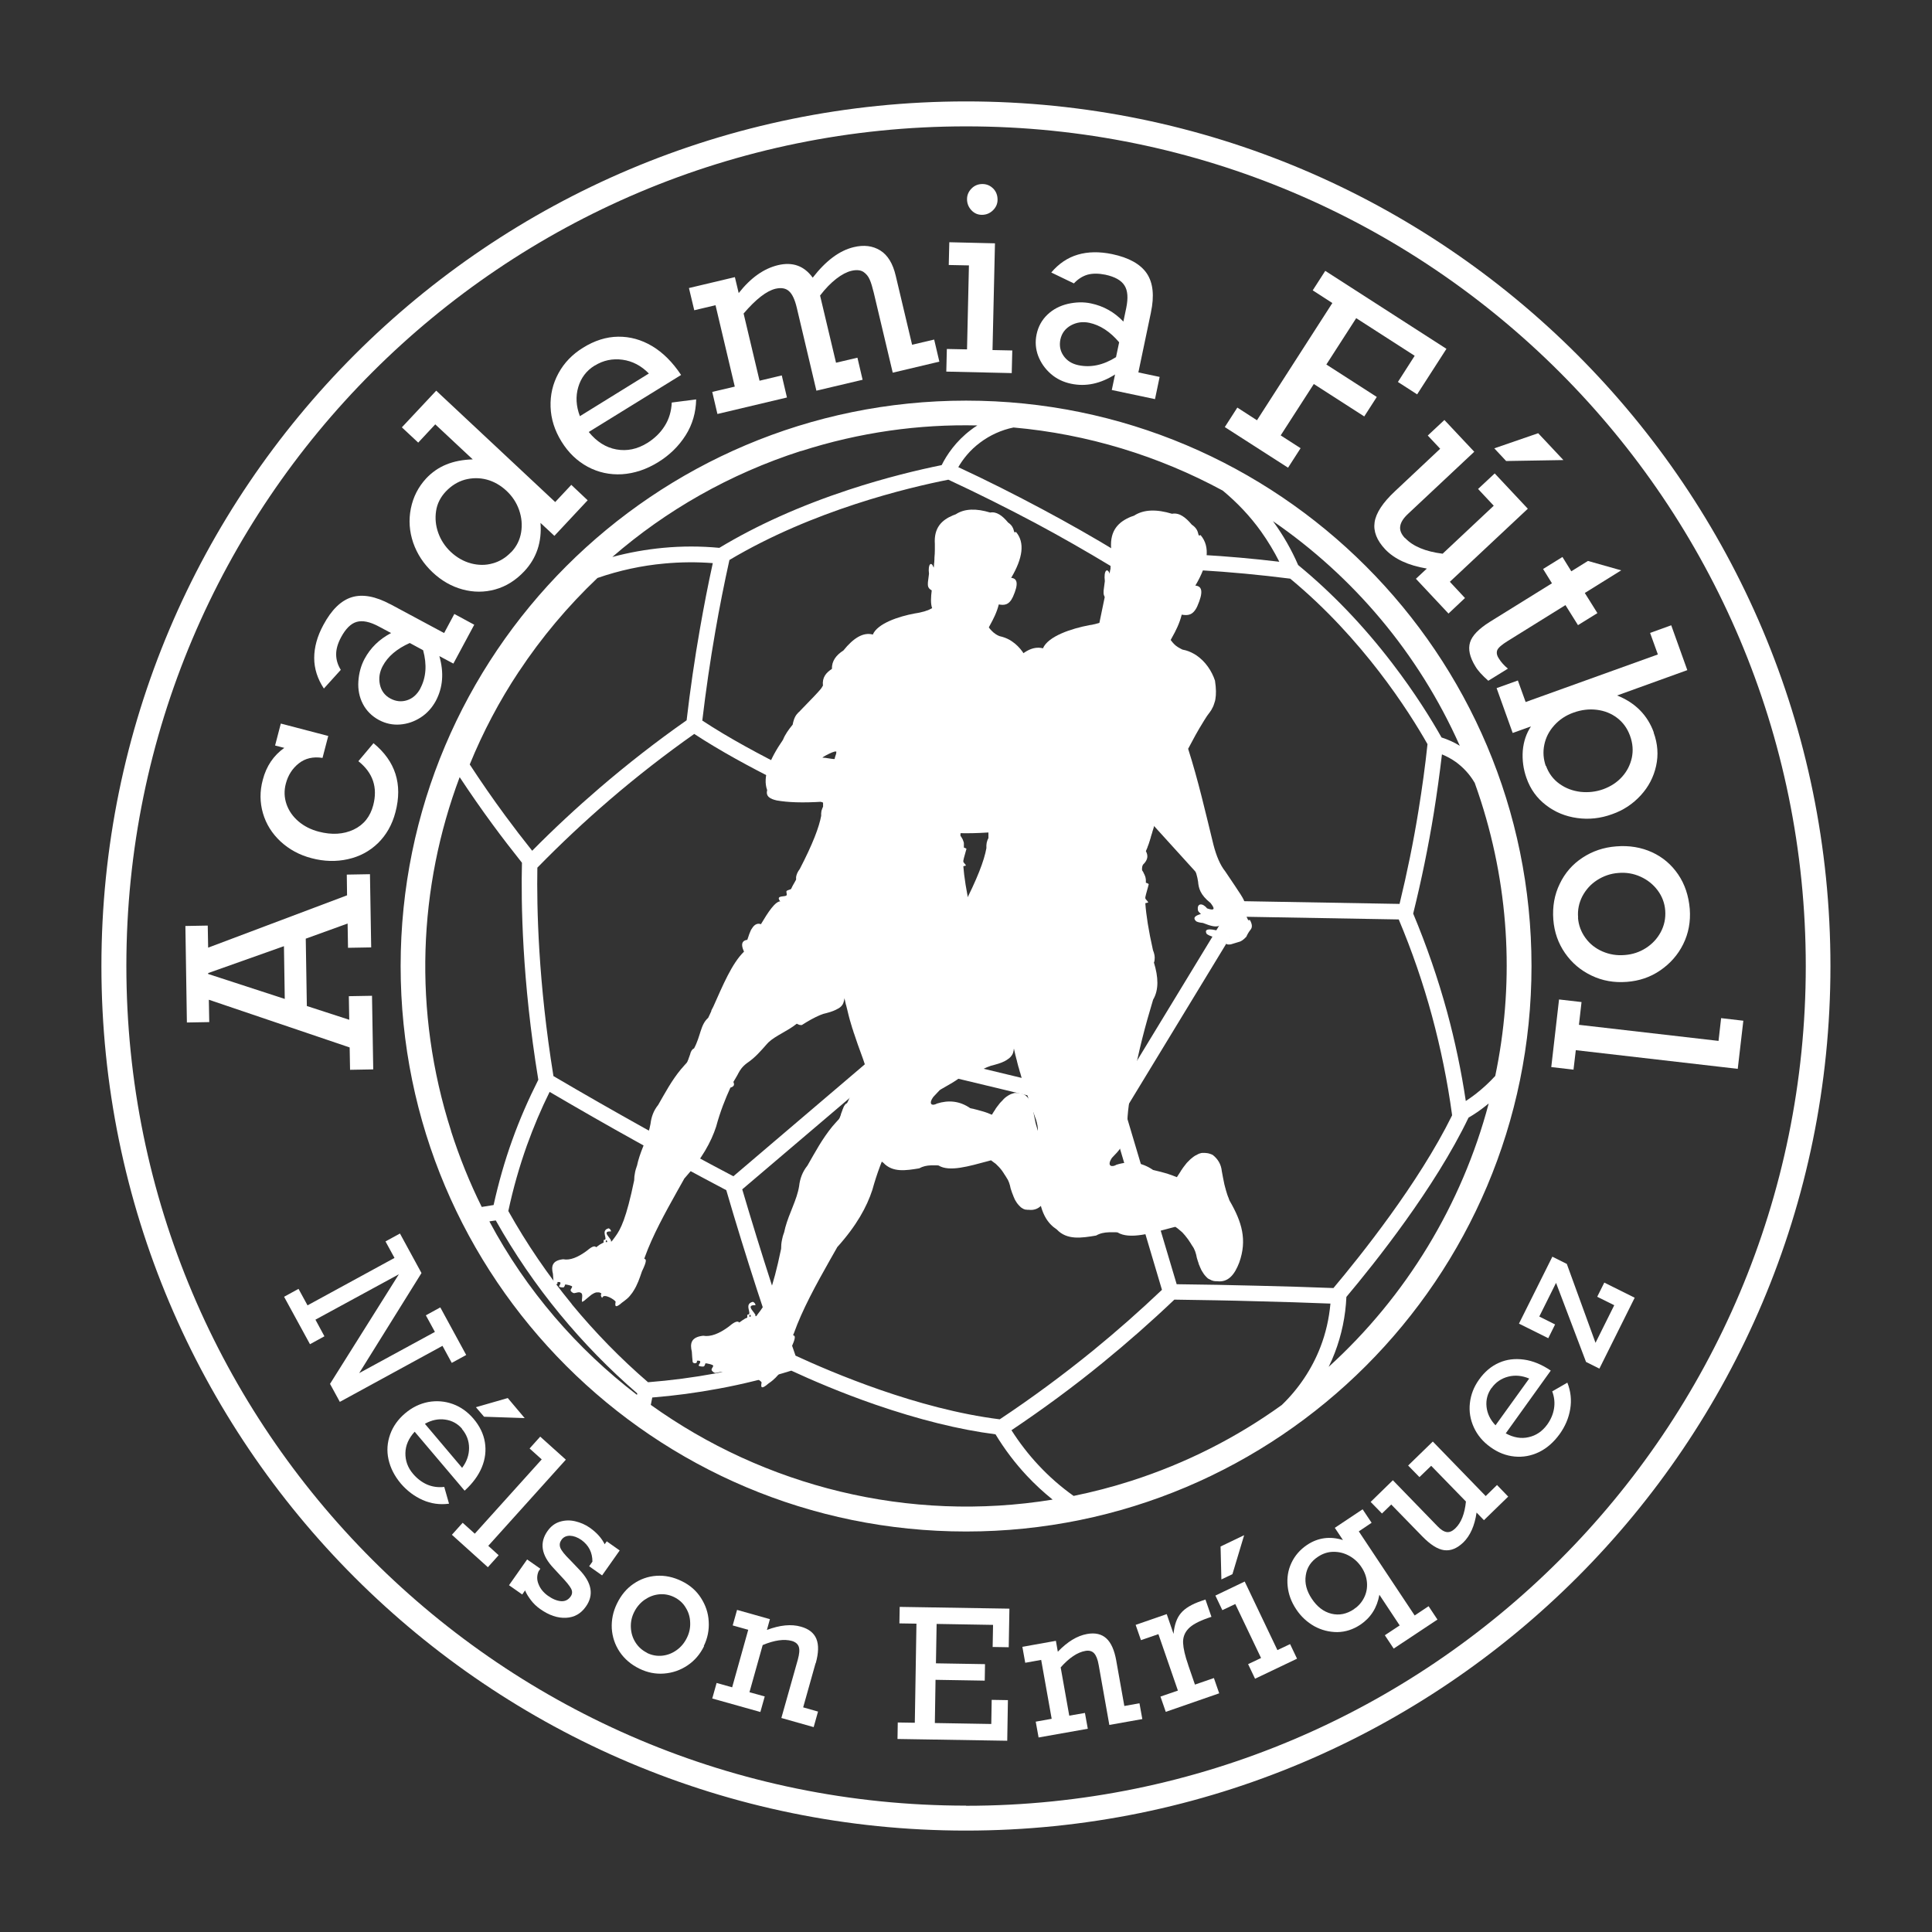 <?xml version="1.0" encoding="UTF-8"?><svg id="Capa_1" xmlns="http://www.w3.org/2000/svg" viewBox="0 0 141.73 141.73"><rect x="0" y="0" width="141.73" height="141.73" fill="#333333" stroke="none"/><defs><style>.cls-1{fill:#fff;}</style></defs><path class="cls-1" d="M15.24,69.53l10.22-3.85-.02-1.52,1.7-.03.09,5.37-1.7.03-.03-1.78-3.07,1.11.08,4.94,3.11,1.01-.03-1.73,1.7-.03.09,5.4-1.7.03-.03-1.64-10.33-3.5.03,1.64-1.64.03-.11-7.08,1.64-.03.03,1.64ZM15.27,71.39v.06s5.62,1.83,5.62,1.83l-.06-3.87-5.55,1.97Z"/><path class="cls-1" d="M20.84,54.86l-.66-.17.42-1.61,3.48.91-.42,1.61c-.69-.11-1.27.03-1.74.4s-.79.87-.95,1.48c-.14.52-.12,1.03.05,1.52.17.49.47.91.88,1.26s.91.6,1.48.75c.96.25,1.81.2,2.56-.15.74-.35,1.22-.95,1.44-1.79.34-1.3-.02-2.38-1.09-3.23l1.11-1.32c1.61,1.32,2.15,3.01,1.61,5.06-.24.92-.67,1.67-1.28,2.27-.62.6-1.35.99-2.21,1.18-.85.19-1.74.17-2.65-.07-.9-.23-1.66-.65-2.29-1.23-.63-.59-1.06-1.28-1.29-2.07-.23-.79-.24-1.62-.01-2.46.26-1,.79-1.78,1.58-2.34Z"/><path class="cls-1" d="M28.63,44.32l3.95,2.12.75-1.4,1.46.79-1.53,2.85-1.03-.55c.35,1.22.26,2.31-.26,3.29-.28.51-.65.92-1.12,1.22s-.97.47-1.51.51c-.54.04-1.05-.07-1.54-.33-.52-.28-.92-.68-1.18-1.18-.26-.5-.37-1.06-.33-1.66.04-.6.19-1.15.45-1.64.44-.82,1.09-1.45,1.95-1.9l-.9-.48c-.65-.35-1.19-.46-1.62-.34-.43.12-.81.5-1.15,1.13-.24.45-.36.86-.36,1.25,0,.39.11.77.34,1.14l-1.24,1.37c-.47-.71-.71-1.46-.71-2.24,0-.78.22-1.59.67-2.42.6-1.12,1.3-1.8,2.09-2.04s1.73-.07,2.83.52ZM30.83,50.51c.43-.81.5-1.74.21-2.81l-.98-.53c-.94.42-1.61.98-1.99,1.7-.23.44-.3.88-.2,1.35.1.46.36.81.78,1.03.4.21.8.25,1.21.12.41-.13.73-.42.97-.85Z"/><path class="cls-1" d="M41.9,35.56l1.21,1.14-2.44,2.61-1.02-.95c.11,1.4-.29,2.59-1.19,3.55-.63.67-1.34,1.11-2.13,1.33-.79.22-1.59.22-2.4,0-.81-.22-1.54-.64-2.19-1.25-.67-.63-1.14-1.35-1.43-2.18-.28-.83-.34-1.66-.17-2.51.17-.84.54-1.57,1.12-2.2.42-.45.91-.79,1.47-1.02s1.21-.36,1.95-.38l-2.75-2.57-1.25,1.34-1.2-1.12,2.52-2.69,8.73,8.17,1.17-1.25ZM37.5,40.51c.4-.42.64-.91.73-1.46.09-.55.04-1.09-.15-1.64-.19-.54-.5-1.01-.93-1.41-.43-.4-.92-.68-1.45-.82-.54-.14-1.07-.13-1.6.01-.53.15-.99.44-1.4.87-.39.42-.63.89-.71,1.43-.08.54-.03,1.07.16,1.6s.49.99.91,1.39c.45.42.94.7,1.49.85.54.14,1.07.15,1.59,0,.52-.14.97-.42,1.36-.83Z"/><path class="cls-1" d="M49.96,27.51l-6.77,4.18c.58.71,1.25,1.14,2.03,1.28.78.14,1.53-.02,2.26-.47.53-.33.96-.74,1.28-1.25.32-.5.49-1.08.52-1.72l1.79-.23c-.02.96-.27,1.84-.77,2.63-.5.79-1.17,1.45-2.01,1.97-.87.54-1.76.83-2.66.89-.9.05-1.74-.13-2.52-.55s-1.42-1.04-1.92-1.85c-.5-.81-.77-1.65-.8-2.54-.03-.88.16-1.7.58-2.47.42-.77,1.02-1.39,1.8-1.87.85-.53,1.71-.8,2.58-.81.87-.01,1.7.22,2.49.69s1.5,1.18,2.12,2.11ZM43.62,26.82c-.6.37-1,.9-1.2,1.58-.2.68-.16,1.39.12,2.13l5.06-3.13c-.56-.57-1.2-.91-1.93-1.01-.73-.1-1.41.04-2.04.43Z"/><path class="cls-1" d="M53.91,28.39l-1.42-6-1.56.37-.39-1.63,3.37-.8.28,1.17c.88-1.12,1.84-1.8,2.89-2.05,1.07-.25,1.91.05,2.54.92.96-1.24,1.96-1.99,3.01-2.24.74-.18,1.39-.1,1.94.24s.93.96,1.14,1.86l1.2,5.06,1.62-.38.38,1.62-3.42.81-1.39-5.86c-.1-.4-.19-.73-.3-.97-.1-.24-.26-.43-.47-.57-.21-.13-.51-.16-.88-.07-.33.08-.7.27-1.1.58-.4.31-.8.72-1.19,1.23l1.17,4.93,1.57-.37.38,1.62-3.39.8-1.44-6.09c-.14-.59-.33-1-.57-1.21-.24-.22-.57-.27-.98-.18-.67.16-1.45.77-2.35,1.82l1.17,4.93,1.63-.39.38,1.62-5.1,1.21-.38-1.62,1.66-.39Z"/><path class="cls-1" d="M74.26,25.71l-.04,1.66-4.8-.11.04-1.66,1.48.03.14-6.16-1.48-.03.04-1.67,3.35.08-.18,7.83,1.45.03ZM73.18,14.65c0,.31-.12.57-.35.79s-.5.32-.8.32c-.31,0-.57-.12-.78-.35-.21-.23-.31-.5-.31-.8,0-.31.12-.57.34-.79s.49-.32.79-.32c.32,0,.58.12.8.34.21.22.31.49.31.81Z"/><path class="cls-1" d="M84.43,22.93l-.92,4.39,1.56.33-.34,1.63-3.17-.67.24-1.14c-1.07.68-2.14.91-3.23.68-.57-.12-1.07-.36-1.49-.73s-.72-.8-.92-1.31c-.19-.51-.23-1.03-.12-1.57.12-.58.39-1.07.8-1.46.41-.39.91-.65,1.5-.79.59-.13,1.15-.15,1.7-.03.91.19,1.7.63,2.37,1.33l.21-1c.15-.73.11-1.28-.13-1.65-.24-.38-.71-.64-1.41-.79-.5-.1-.93-.1-1.3,0-.37.11-.7.32-1,.64l-1.66-.8c.55-.65,1.2-1.09,1.95-1.31.75-.22,1.59-.23,2.51-.04,1.24.26,2.09.74,2.55,1.42.46.69.56,1.64.3,2.86ZM79.11,26.79c.9.19,1.82,0,2.76-.59l.23-1.09c-.67-.79-1.4-1.26-2.19-1.43-.48-.1-.93-.04-1.35.19-.41.23-.67.57-.77,1.03-.09.44-.02.84.23,1.2.25.36.61.59,1.09.69Z"/><path class="cls-1" d="M102.55,28.02l1.23-1.92-4.29-2.76-2.19,3.4,3.7,2.38-.92,1.43-3.7-2.38-2.43,3.77,1.46.94-.92,1.43-4.64-2.98.92-1.43,1.44.93,5.53-8.6-1.44-.93.92-1.43,8.89,5.72-2.15,3.34-1.41-.91Z"/><path class="cls-1" d="M103.08,39.47c.57.61,1.49.99,2.75,1.15l3.75-3.52-1.15-1.23,1.22-1.14,2.43,2.59-5.72,5.36,1.11,1.19-1.21,1.14-2.39-2.55.8-.75c-1.36-.23-2.38-.7-3.06-1.42-.61-.65-.87-1.31-.77-1.98s.59-1.43,1.49-2.27l3.32-3.12-.91-.97,1.22-1.14,2.19,2.33-4.83,4.53c-.36.33-.56.64-.6.93-.05.29.07.58.35.88ZM109.62,32.89l3.22-1.11,1.85,1.97-4.2.07-.87-.93Z"/><path class="cls-1" d="M117.18,44.98l-1.42.88-.92-1.47-4.23,2.63c-.44.27-.7.5-.77.67-.07.18-.04.38.11.61.17.28.4.53.67.75l-1.44.89c-.45-.4-.77-.75-.95-1.06-.41-.67-.54-1.25-.39-1.75.15-.5.64-1,1.45-1.51l4.56-2.83-.65-1.05,1.42-.88.65,1.05,1.22-.76,2.44.69-2.67,1.66.92,1.47Z"/><path class="cls-1" d="M121.31,53.74c.3.82.36,1.64.18,2.45s-.55,1.53-1.13,2.16c-.58.63-1.27,1.09-2.1,1.38-.85.31-1.7.4-2.56.28-.86-.12-1.62-.43-2.28-.94-.67-.51-1.15-1.17-1.44-2-.23-.65-.32-1.32-.27-2,.06-.68.26-1.27.6-1.78l-1.34.48-1.18-3.29,1.56-.56.57,1.58,9.7-3.49-.57-1.58,1.55-.56,1.18,3.29-5.15,1.86c1.33.53,2.23,1.44,2.69,2.71ZM113.41,56.17c.2.56.53,1,.99,1.33.46.33.97.52,1.55.59.57.06,1.13,0,1.68-.2.54-.2,1-.5,1.36-.9.37-.41.6-.87.72-1.4.11-.53.07-1.06-.13-1.61s-.51-.98-.94-1.31c-.43-.33-.93-.53-1.5-.6s-1.14,0-1.72.21c-.56.2-1.02.51-1.4.93-.38.42-.62.89-.73,1.42s-.07,1.05.11,1.57Z"/><path class="cls-1" d="M119.33,72.03c-.92.07-1.78-.08-2.57-.46-.8-.38-1.45-.93-1.95-1.65-.5-.72-.79-1.54-.86-2.46-.07-.95.08-1.82.47-2.62.38-.8.94-1.44,1.67-1.92.73-.48,1.55-.76,2.47-.83.96-.08,1.84.07,2.63.43.79.36,1.43.91,1.92,1.63.49.72.77,1.57.85,2.53.07.93-.09,1.79-.48,2.58-.39.79-.96,1.43-1.69,1.93s-1.54.77-2.45.84ZM115.76,67.32c.04.55.23,1.05.55,1.49.32.44.74.77,1.25.99.51.22,1.05.31,1.63.26.56-.04,1.08-.21,1.55-.51.47-.3.83-.69,1.09-1.17.26-.49.37-1.01.33-1.58-.04-.55-.23-1.05-.56-1.49s-.75-.77-1.26-1c-.51-.23-1.05-.32-1.62-.27-.56.04-1.08.22-1.55.52s-.83.7-1.09,1.19c-.25.49-.36,1.01-.31,1.57Z"/><path class="cls-1" d="M115.45,78.47l-1.65-.19.57-4.96,1.65.19-.19,1.67,10.24,1.18.19-1.67,1.63.19-.41,3.53-11.88-1.37-.17,1.44Z"/><path class="cls-1" d="M31.9,97.7l-.66-1.21,1.06-.58,1.9,3.49-1.06.58-.68-1.25-7.53,4.11-.72-1.32,5.05-8.04-6.12,3.33.66,1.22-1.06.58-1.9-3.48,1.06-.58.66,1.21,6.38-3.48-.66-1.21,1.06-.58,1.58,2.9-4.57,7.34,5.55-3.02Z"/><path class="cls-1" d="M34.08,109.35l-3.66-4.32c-.44.48-.67,1-.68,1.56s.17,1.08.57,1.54c.29.34.63.6,1.01.77.39.17.81.23,1.27.18l.35,1.23c-.68.09-1.32,0-1.93-.27-.61-.27-1.14-.67-1.6-1.2-.47-.56-.77-1.15-.91-1.78s-.09-1.24.12-1.83c.21-.59.58-1.11,1.1-1.55.52-.44,1.08-.71,1.7-.83.62-.11,1.22-.06,1.8.15.58.21,1.08.57,1.51,1.07.46.54.74,1.12.84,1.73.1.61.03,1.22-.22,1.83s-.67,1.18-1.26,1.72ZM33.9,104.82c-.32-.38-.74-.61-1.24-.68-.5-.07-1,.03-1.49.31l2.73,3.23c.34-.45.51-.94.51-1.46,0-.52-.18-.99-.52-1.39ZM34.92,103.23l2.33-.67,1.24,1.47-2.98-.1-.59-.69Z"/><path class="cls-1" d="M36.58,114.09l-.79.88-2.64-2.38.79-.88.89.8,4.91-5.45-.89-.8.78-.87,1.88,1.69-5.69,6.32.76.69Z"/><path class="cls-1" d="M44.34,113.31l.17-.24.95.67-1.29,1.83-.95-.67.24-.34c0-.67-.27-1.2-.81-1.59-.29-.2-.57-.3-.84-.31-.27,0-.48.1-.62.3-.13.18-.16.37-.09.57.07.2.31.51.74.93l.63.66c.95.97,1.12,1.89.5,2.75-.36.51-.84.78-1.45.81-.61.03-1.24-.18-1.89-.64-.26-.18-.49-.4-.68-.65s-.34-.49-.43-.72l-.21.3-.97-.68,1.33-1.89.97.68-.13.19c-.13.3-.14.62,0,.95.13.33.36.61.68.84.35.25.68.38.97.4.29.02.52-.09.7-.34.13-.18.14-.37.04-.57-.1-.2-.36-.52-.78-.96l-.48-.52c-.48-.5-.75-.98-.82-1.44s.05-.9.35-1.32c.24-.34.54-.57.91-.68.36-.11.74-.12,1.12-.03.38.09.73.24,1.05.46.53.37.9.79,1.12,1.25Z"/><path class="cls-1" d="M51.65,120.76c-.29.59-.69,1.06-1.21,1.41s-1.09.55-1.72.6c-.62.05-1.23-.07-1.82-.36-.61-.3-1.09-.71-1.44-1.23-.35-.52-.54-1.1-.58-1.72-.03-.62.09-1.23.38-1.82.3-.62.7-1.1,1.21-1.45.51-.35,1.07-.55,1.69-.59.62-.04,1.24.09,1.85.39.6.29,1.07.7,1.41,1.23.34.53.54,1.1.57,1.73.04.62-.08,1.23-.36,1.8ZM47.47,121.26c.35.17.72.24,1.11.2.39-.04.74-.18,1.06-.41.32-.23.57-.53.75-.9.18-.36.26-.74.24-1.13-.01-.39-.12-.76-.33-1.09-.2-.34-.49-.59-.85-.77-.35-.17-.73-.24-1.11-.2-.39.04-.74.18-1.07.41-.32.23-.57.53-.75.89-.18.36-.26.74-.24,1.14s.13.76.34,1.09c.21.33.49.58.85.76Z"/><path class="cls-1" d="M59.83,122.01l-.91,3.24,1.09.31-.32,1.14-2.37-.67,1.21-4.29c.11-.41.14-.72.07-.93-.07-.21-.24-.35-.5-.43-.57-.16-1.29-.06-2.15.3l-.97,3.46,1.12.31-.32,1.14-3.53-.99.32-1.14,1.14.32,1.18-4.22-1.14-.32.32-1.14,2.41.68-.22.79c.96-.36,1.79-.44,2.49-.24.58.16.96.46,1.14.9.18.44.16,1.04-.05,1.79Z"/><path class="cls-1" d="M72.82,120.82l.03-1.62-4.14-.07-.05,2.89,3.6.06-.02,1.21-3.61-.06-.05,3.17,4.14.07.03-1.77,1.19.02-.05,2.98-8.05-.13.02-1.21,1.25.02.12-7.27-1.25-.02.02-1.21,8.05.13-.05,2.83-1.2-.02Z"/><path class="cls-1" d="M81.89,121.84l.59,3.31,1.11-.2.21,1.16-2.42.43-.78-4.39c-.07-.42-.19-.71-.34-.87s-.37-.22-.64-.17c-.58.1-1.19.51-1.81,1.21l.63,3.54,1.15-.2.21,1.16-3.61.64-.21-1.16,1.17-.21-.77-4.32-1.17.21-.21-1.17,2.46-.44.14.8c.71-.74,1.42-1.17,2.14-1.3.59-.11,1.07,0,1.42.32.35.32.59.86.73,1.64Z"/><path class="cls-1" d="M87.16,122.13l.5,1.45,1.39-.48.39,1.12-3.92,1.36-.39-1.12,1.28-.44-1.43-4.14-1.28.44-.39-1.12,2.28-.79.5,1.45c.06-.66.24-1.17.54-1.52.3-.36.8-.66,1.51-.9l.29-.1.44,1.27-.27.09c-.68.24-1.16.5-1.43.79-.27.29-.4.64-.38,1.04.02.4.14.94.38,1.62Z"/><path class="cls-1" d="M94.64,120.61l.51,1.07-3.08,1.47-.51-1.07.95-.45-1.89-3.96-.95.45-.51-1.07,2.15-1.03,2.4,5.03.93-.44ZM89.6,115.87l-.06-2.42,1.73-.83-.86,2.86-.82.39Z"/><path class="cls-1" d="M98.52,112.98l-.6-.9,2.04-1.36.66.99-.94.63,4.1,6.17,1.02-.68.65.98-3.21,2.13-.65-.98,1.09-.72-1.49-2.25c-.17.96-.64,1.69-1.4,2.2-.53.35-1.09.53-1.68.54-.59,0-1.16-.14-1.69-.43-.53-.3-.98-.71-1.33-1.24-.36-.54-.57-1.1-.63-1.71s.03-1.17.28-1.7c.25-.53.63-.97,1.15-1.32.8-.53,1.68-.65,2.64-.35ZM99.34,118.03c.32-.21.56-.49.73-.83.17-.34.24-.71.21-1.1-.03-.39-.16-.77-.4-1.13-.23-.35-.53-.63-.89-.83s-.74-.3-1.15-.3-.79.12-1.15.36c-.52.34-.82.8-.9,1.37-.09.57.06,1.14.44,1.71.39.59.87.96,1.44,1.1s1.12.03,1.67-.34Z"/><path class="cls-1" d="M106.76,112.12c.43-.41.69-1.07.78-1.97l-2.55-2.62-.86.83-.83-.85,1.81-1.76,3.88,4,.83-.81.82.85-1.78,1.73-.54-.56c-.14.97-.47,1.7-.97,2.19-.46.44-.92.63-1.4.57-.48-.06-1.02-.4-1.63-1.03l-2.26-2.32-.68.66-.83-.85,1.63-1.59,3.28,3.38c.24.25.46.39.67.42.2.03.41-.06.62-.26Z"/><path class="cls-1" d="M113.76,100.55l-3.3,4.6c.57.31,1.13.41,1.68.28.55-.12,1-.43,1.36-.92.26-.36.43-.75.5-1.17.07-.42.03-.84-.13-1.27l1.11-.64c.25.63.32,1.28.21,1.94s-.37,1.27-.78,1.84c-.43.59-.93,1.03-1.5,1.31-.58.28-1.18.39-1.8.33-.63-.06-1.22-.29-1.77-.69-.55-.39-.96-.88-1.22-1.45-.26-.57-.36-1.16-.29-1.78.07-.62.29-1.19.67-1.72.41-.58.9-.99,1.47-1.24.56-.25,1.17-.32,1.83-.23.65.09,1.31.36,1.97.81ZM109.41,101.83c-.29.41-.41.86-.36,1.36s.27.96.66,1.37l2.47-3.43c-.52-.22-1.04-.27-1.54-.14s-.92.41-1.22.84Z"/><path class="cls-1" d="M117.04,98.52l1.38-2.77-1.25-.62.52-1.04,2.23,1.11-2.59,5.2-.98-.49-2.2-5.8-1.23,2.47,1.16.58-.5,1.01-2.15-1.07,2.45-4.91,1.06.53,2.11,5.8Z"/><path class="cls-1" d="M70.87,7.44C35.84,7.44,7.44,35.84,7.44,70.87s28.4,63.42,63.42,63.42,63.42-28.4,63.42-63.42S105.89,7.44,70.87,7.44ZM70.87,132.46c-34.02,0-61.6-27.58-61.6-61.6S36.85,9.27,70.87,9.27s61.6,27.58,61.6,61.6-27.58,61.6-61.6,61.6Z"/><path class="cls-1" d="M70.87,29.39c-22.91,0-41.48,18.57-41.48,41.48s18.57,41.48,41.48,41.48,41.48-18.57,41.48-41.48-18.57-41.48-41.48-41.48ZM74.35,31.36c5.41.48,10.64,2.08,15.35,4.63,1.06.88,2.01,1.88,2.81,3,.5.7.95,1.45,1.34,2.22-1.91-.23-3.85-.4-5.76-.51-2-.12-4.04-.17-6.05-.17-1.81-1.1-3.68-2.16-5.55-3.16-2.02-1.08-4.1-2.13-6.19-3.1.33-.57.84-1.24,1.61-1.81.72-.54,1.56-.92,2.44-1.1ZM79.01,53.63l-15.01,5.62c-3.11-1.34-8.61-3.84-12.48-6.39.26-2.19.58-4.4.96-6.57.3-1.74.65-3.49,1.03-5.21,6.13-3.65,13.12-5.31,16.06-5.89,2.15,1,4.29,2.07,6.38,3.18,1.87,1,3.74,2.07,5.56,3.17l-2.5,12.08ZM79.34,54.73l10.84,11.95-8.52,14.01-16.08-3.87-1.38-16.42,15.15-5.67ZM63.01,60.06l1.44,17.16-10.65,9.07c-2.19-1.15-4.39-2.35-6.56-3.55-2.22-1.24-4.45-2.51-6.64-3.8-1.12-6.91-1.23-12.36-1.18-15.29,1.69-1.73,3.48-3.41,5.32-4.99,1.98-1.7,4.06-3.32,6.19-4.82,3.73,2.45,8.88,4.83,12.08,6.22ZM65.37,77.95l16.06,3.86,3.81,12.81c-1.62,1.54-3.32,3.04-5.06,4.46-2.19,1.78-4.49,3.48-6.84,5.04-6.03-.75-12.32-3.44-14.98-4.67-.6-1.71-1.18-3.45-1.74-5.18-.75-2.32-1.48-4.68-2.17-7.02l10.92-9.29ZM82.52,81.46l8.64-14.21,11.45.2c.97,2.3,1.79,4.68,2.44,7.08.64,2.37,1.14,4.81,1.47,7.24v.06c-2.46,4.99-6.75,10.34-8.7,12.66-1.85-.07-3.72-.13-5.57-.17-1.97-.05-3.96-.09-5.93-.11l-3.8-12.75ZM91.2,66.1l-11.07-12.21,2.53-12.23c1.78,0,3.58.06,5.36.17,2.21.13,4.43.34,6.63.62,5.33,4.41,8.72,9.76,10.07,12.14-.17,1.62-.4,3.26-.66,4.87-.37,2.29-.84,4.59-1.39,6.85l-11.47-.2ZM58.77,33.09c4.3-1.38,8.66-1.98,12.93-1.88-.17.1-.33.21-.48.33-1.11.84-1.77,1.84-2.14,2.58-1.67.34-4.09.91-6.82,1.81-3.55,1.17-6.74,2.6-9.49,4.26-1.37-.13-2.76-.13-4.13,0-1.25.12-2.5.34-3.72.67,3.93-3.41,8.59-6.09,13.85-7.78ZM38.07,49.26c1.65-2.49,3.59-4.8,5.76-6.86,1.59-.55,3.24-.91,4.91-1.06,1.18-.11,2.37-.12,3.55-.03-.35,1.59-.66,3.2-.94,4.8-.39,2.22-.72,4.49-.98,6.73-2.2,1.54-4.34,3.21-6.38,4.96-1.7,1.46-3.37,3.01-4.95,4.61-.68-.85-1.34-1.71-1.98-2.58-.9-1.22-1.77-2.48-2.6-3.75.97-2.38,2.18-4.67,3.6-6.81ZM33.09,82.96c-2.82-8.81-2.39-17.9.63-25.95.78,1.18,1.59,2.35,2.43,3.49.69.94,1.41,1.87,2.14,2.79-.07,2.88,0,8.6,1.2,15.92-.72,1.43-1.37,2.91-1.91,4.42-.56,1.55-1.01,3.15-1.37,4.77l-.87.14c-.88-1.77-1.63-3.63-2.25-5.56ZM46.72,102.32c-4.39-3.36-8.12-7.66-10.82-12.72l.47-.07c1.36,2.42,2.94,4.73,4.7,6.87,1.72,2.09,3.63,4.05,5.68,5.82l-.02.1ZM41.95,95.67c-1.75-2.13-3.31-4.42-4.66-6.83.35-1.64.81-3.26,1.37-4.83.48-1.33,1.03-2.64,1.66-3.91,2.1,1.23,4.24,2.46,6.37,3.64,2.17,1.21,4.39,2.41,6.59,3.57.71,2.44,1.47,4.89,2.25,7.3.54,1.66,1.1,3.34,1.68,5-1.54.46-3.13.84-4.71,1.14-1.63.3-3.3.52-4.96.65-2.02-1.74-3.9-3.67-5.6-5.73ZM47.74,103.07l.11-.55c1.63-.13,3.26-.35,4.87-.65,1.8-.33,3.59-.78,5.33-1.32,1.47.68,3.64,1.62,6.16,2.49,3.19,1.1,6.16,1.84,8.82,2.18.66,1.09,1.43,2.11,2.3,3.04.59.63,1.22,1.21,1.89,1.75-10.57,1.72-21.14-.97-29.48-6.95ZM94.03,103.07c-3.29,2.37-7,4.27-11.06,5.57-1.4.45-2.8.81-4.21,1.1-.93-.66-1.8-1.42-2.58-2.26-.74-.79-1.4-1.65-1.98-2.56,2.31-1.55,4.57-3.21,6.72-4.97,1.79-1.46,3.55-3.01,5.23-4.61,2.02.03,4.07.06,6.08.12,1.78.04,3.58.1,5.37.17-.1,1.1-.34,2.17-.74,3.2-.61,1.58-1.59,3.05-2.83,4.24ZM97.46,100.29c.17-.34.33-.7.46-1.05.5-1.31.79-2.69.85-4.1,2.06-2.45,6.5-8.01,8.96-13.15.43-.25.84-.53,1.23-.84.08-.07.17-.13.25-.2-1.96,7.4-6.04,14.15-11.76,19.34ZM108.17,57.39c.16.45.32.91.47,1.38,2.16,6.75,2.41,13.67,1.05,20.16-.44.48-.92.92-1.43,1.32-.23.18-.48.35-.73.52-.33-2.2-.79-4.39-1.37-6.53-.67-2.45-1.51-4.88-2.49-7.22.6-2.42,1.11-4.9,1.51-7.36.23-1.43.43-2.88.6-4.32.36.15.7.33,1.02.56.55.4,1.03.92,1.37,1.51ZM105.75,54.1c-.74-1.31-1.94-3.26-3.62-5.45-2.11-2.76-4.44-5.18-6.9-7.2-.48-1.11-1.08-2.16-1.79-3.14-.02-.03-.04-.05-.06-.08,5.86,4.03,10.67,9.65,13.71,16.48-.42-.26-.87-.46-1.34-.61Z"/><path class="cls-1" d="M47.25,92.37s0,0,0,0c.17,0,.1,0,0,0Z"/><path class="cls-1" d="M68.46,41.62s0,0,0,.01c-.01-.12-.03-.2,0-.01Z"/><path class="cls-1" d="M77.69,64.71c-.25-.47-.32-.85-.26-1.17.03-.17-.3-.62-1.28-2.09-.34-.42-.59-1.03-.78-1.76-.53-2.14-1.02-4.3-1.69-6.4,0,0,0,0,0,0h0s.03-.05.04-.08c.27-.52.56-1.05,1.02-1.8.06-.1.12-.2.19-.3.03-.04.06-.07.09-.11,0,0,0,0,.01-.01.02-.03.05-.06.07-.09,0,0,.01-.02.02-.03.02-.03.04-.06.06-.09,0,0,.01-.02.02-.03.03-.04.05-.08.08-.12,0,0,0,0,0,0,.02-.04.04-.08.06-.12,0-.01.01-.03.02-.04.01-.03.03-.06.04-.1,0-.02.01-.04.02-.06.01-.03.02-.07.03-.11,0-.02.01-.04.02-.05.01-.05.03-.11.04-.17,0,0,0,0,0,0,0,0,0,0,0,0,.06-.31.06-.71-.02-1.23-.21-.64-.64-1.28-1.24-1.69,0,0-.02-.01-.03-.02-.04-.03-.09-.06-.14-.09,0,0,0,0,0,0,0,0,0,0,0,0-.23-.13-.47-.22-.74-.28-.04-.01-.07-.03-.1-.04-.06-.03-.12-.06-.18-.1-.01,0-.02-.01-.03-.02-.06-.04-.11-.08-.16-.12,0,0-.02-.02-.03-.03-.05-.05-.1-.09-.15-.15,0,0-.01-.02-.02-.02-.05-.05-.09-.11-.13-.17.03-.05.05-.1.08-.15.26-.47.51-.96.65-1.53.38.07.75.07,1.04-.56.43-.97.3-1.3-.05-1.38h0s0,0,0,0c-.02,0-.05,0-.08-.01.85-1.44,1.02-2.59.35-3.37-.26.16.01-.29-.58-.69-.41-.5-.85-.82-1.31-.73-1.01-.31-1.88-.3-2.53.13l-.21.08c-.81.34-1.4.9-1.32,2.09,0,.07,0,.14,0,.21,0,.03,0,.07,0,.11,0,.04,0,.08,0,.12,0,.18-.01.38-.03.58,0,.02,0,.05,0,.07,0,.05,0,.1-.01.15,0,.02,0,.05,0,.07,0,.05-.01.1-.02.15,0,.03,0,.05,0,.08,0,.07-.02.15-.03.23,0,0,0,0,0,0,0,0,0,0,0,.01,0,0,0,0,0-.01h0s0-.02,0-.02c0,0,0,0,0,0,0,0,0,0,0-.01,0,0,0,0,0,0,0-.02-.01-.04-.01-.03-.16-.45-.42-.24-.33.48-.02.15-.05.4-.08.63,0,.2-.05.41.28.59-.06.5-.09.97.03,1.3,0,0,0,0,0,0-.03.02-.06.04-.09.05-.02.01-.04.02-.06.03-.03.01-.06.03-.08.04-.02.01-.04.02-.07.03-.03.01-.05.02-.08.03,0,0-.01,0-.02,0-.07.03-.15.06-.23.08-.02,0-.03,0-.05.01-.08.02-.15.04-.24.06,0,0,0,0,0,0-.05.01-.11.02-.16.03,0,0,0,0,0,0-.06.01-.12.02-.18.03-1.2.22-2.75.74-3.09,1.55-.7-.19-1.42.25-2.16,1.17-.53.34-.86.77-.84,1.35-.42.27-.73.62-.66,1.23-.17.23.18-.05-1.65,1.82-.04.05-.08.09-.14.14h0s0,0,0,0c-.01.01-.03.02-.04.04,0,0,0,0,0,0-.14.14-.3.36-.39.86-.3.36-.56.73-.71,1.11,0,0,0,0,0,0h0c-.99,1.44-1.52,2.72-1.16,3.7-.12.45.21.64.7.75.8.14,1.85.19,3.4.09,0,.02,0,.03,0,.05,0,.02,0,.04,0,.05,0,.05,0,.1,0,.15,0,.02,0,.03,0,.05,0,.03,0,.05,0,.07-.01.02-.02.04-.03.06,0,.02-.02.03-.02.05-.01.03-.02.05-.03.08,0,.02-.01.04-.02.05,0,.03-.02.06-.02.08,0,.02,0,.04-.01.06,0,.03,0,.06-.01.09,0,.02,0,.04,0,.06,0,0,0,.01,0,.02,0,0,0,0,0,0,0,.04,0,.08,0,.12-.15.82-.61,2.05-1.57,3.9-.16.21-.24.4-.27.59,0,0,0,0,0,0,0,0,0,0,0,.01,0,.02,0,.04,0,.07,0,0,0,.02,0,.03,0,.03,0,.05,0,.08-.03.06-.07.13-.11.2-.1.17-.19.33-.26.49-.08.05-.28.08-.33.15-.04.06.05.24,0,.31-.08.13-.76-.01-.52.36.03.05,0,.07.1.08-.4-.03-.93.79-1.46,1.68-.23-.09-.44,0-.62.25h0s0,0,0,0c0,0,0,0,0,.01-.02.02-.03.05-.05.07,0,0-.01.02-.02.03-.01.02-.03.04-.04.07,0,.01-.01.03-.02.04-.01.02-.02.04-.03.07,0,.02-.01.03-.02.05-.01.02-.02.05-.03.07,0,.02-.02.04-.02.05,0,.02-.02.05-.03.08,0,.02-.01.04-.02.06,0,.03-.02.06-.03.09,0,.02-.01.04-.02.06-.02.05-.03.1-.05.15-.01,0-.03,0-.04,0h0c-.37.07-.43.35-.22.82h0s0,0,0,0c0,.01.01.03.02.04,0,0,0,0,0,0-.9.88-1.56,2.49-2.25,4.03l-.17.33s.03-.03.04-.04c-.08.18-.16.36-.25.54-.58.51-.54,1.32-1.04,2.25-.01,0-.02,0-.03.01h0s0,0,0,0c0,0-.02,0-.02.01,0,0-.02,0-.02.01,0,0-.01.01-.02.02,0,0-.01.01-.02.02,0,0-.01.01-.02.02,0,0-.01.02-.02.03,0,0-.01.02-.02.02,0,0-.01.02-.02.03,0,0,0,.02-.01.03,0,.01-.01.02-.02.03,0,0,0,.02-.01.03,0,.01-.01.02-.02.04,0,.01,0,.02-.01.03,0,.01,0,.02-.01.04,0,.01,0,.03-.01.04,0,.01,0,.02-.01.03-.02.05-.04.11-.06.17-.02.04-.03.09-.05.13,0,0,0,.01,0,.02-.02.05-.04.09-.06.14,0,0,0,0,0,.01-.02.05-.05.09-.07.13-.07.07-.13.14-.19.21-.02.02-.04.05-.06.07-.04.05-.09.1-.13.15,0,.01-.02.02-.03.03h0c-.72.87-1.18,1.76-1.69,2.64-.34.42-.5.88-.56,1.38-.15.91-.65,1.76-.92,2.77,0,0,0,0,0,0,0,.01,0,.03-.01.04-.02.09-.04.17-.06.26-.02.05-.04.1-.05.15,0,.02-.01.03-.02.05-.01.03-.02.07-.03.1,0,.01,0,.03-.01.04-.01.04-.02.08-.03.12t0,0c-.05.24-.07.43-.07.62-.58,2.8-.99,3.59-1.38,4.12-.05.07-.1.13-.14.19-.04.06-.09.11-.13.17-.02,0-.05,0-.07,0,0-.01.02-.03.02-.04.04-.16-.75-.73,0-.69,0-.11-.08-.19-.17-.23-.66.16.03.86-.36.85-.02.07-.02.14-.01.2-.04.01-.07.03-.11.05-.02,0-.03.02-.05.03-.03.01-.05.03-.08.04-.02.01-.04.02-.06.04,0,0-.02.01-.03.02,0,0,0,0,0,0-.07.05-.14.1-.22.16-.15-.18-.44.06-.74.3-.6.43-1.17.68-1.68.58-.83.09-.88.54-.75,1.07,0,.05.05.67.05.68.05.14.35.13.28-.08.42-.04.12.24.12.32,0,.07.29.09.34.07.05-.03.09-.15.11-.21.09,0,.54.09.51.17-.05.18-.25.25.05.44.15.1.41-.14.62.02.14.1.02.47.05.64.02,0,.04,0,.06-.02,0,0,0,0,0,0,.02,0,.04-.02.06-.03,0,0,0,0,0,0,.02-.01.04-.03.06-.04,0,0,0,0,.01-.01.02-.01.04-.03.06-.05,0,0,.02-.01.02-.02.02-.01.03-.03.05-.04.09-.08.19-.16.29-.24.07-.06.14-.11.22-.15.05-.03.1-.05.15-.07,0,0,0,0,.01,0,.02,0,.05-.02.07-.02,0,0,0,0,.01,0,.02,0,.04,0,.06,0,0,0,0,0,.01,0,.02,0,.04,0,.07,0,0,0,.01,0,.02,0,.02,0,.04,0,.06.01,0,0,0,0,0,0,.02,0,.04.02.06.03,0,0,.01,0,.02,0,.02.01.04.03.06.05-.08.09-.03.26.06.31.09-.37.93.14.98.29-.06.31-.04.51.47.06.05-.04.1-.07.15-.11.02-.01.03-.02.05-.04.03-.03.07-.05.1-.08.02-.01.03-.03.05-.04.03-.03.06-.06.09-.08.01-.01.02-.02.04-.04.04-.04.08-.08.11-.12,0,0,0-.01.01-.02.03-.04.06-.07.09-.11,0-.01.02-.02.03-.04.03-.03.05-.07.07-.1,0-.01.01-.02.02-.03,0-.01.02-.02.02-.03,0,0,0,0,0,0,.3-.46.46-.95.63-1.45.39-.8.31-.9.17-.92,0,0,0,0,0,0,0,0,0,0,0,0,.02-.06.04-.11.05-.15.56-1.55,1.46-3.19,2.4-4.87h0c.15-.27.3-.53.45-.8h0s.02-.04.03-.06c1.31-1.46,1.98-2.71,2.34-3.81.31-1.14.67-2.03,1.05-2.87.35-.1.27-.29.22-.42.01-.02.02-.03.03-.05h0s.04-.07.06-.1c0-.02.02-.03.03-.05.03-.04.05-.08.07-.12,0-.02.02-.03.03-.05.02-.03.03-.06.05-.09.03-.05.06-.1.08-.15.15-.28.3-.51.66-.78.57-.38,1-.88,1.43-1.37,0,0,0,0,0,0,0,0,0,0,0,0,.04-.05.08-.09.13-.14.53-.5,1.38-.81,2.08-1.37.04.02.07.03.1.05.08.04.14.05.2.05.03,0,.05,0,.07,0,.01,0,.02-.01.03-.02,0,0,0,0,0,0,.08-.05.16-.1.24-.15.04-.03.09-.05.13-.08.05-.03.1-.06.14-.08.05-.03.09-.05.14-.08.48-.26.85-.42,1.13-.47.39-.1.65-.21.85-.33,0,0,0,0,0,0,0,0,0,0,.01,0,.04-.02.07-.05.1-.07,0,0,0,0,.01,0,.03-.03.06-.05.09-.08,0,0,.01-.01.02-.02.02-.02.04-.04.06-.07,0,0,.01-.02.02-.03.02-.02.03-.04.04-.07,0,0,0-.01.01-.02.02-.03.03-.06.04-.09,0,0,0-.01,0-.02,0-.02.02-.05.03-.07,0,0,0-.02,0-.03,0-.02.01-.04.02-.06,0,0,0-.02,0-.03,0-.03.01-.06.02-.09.03.14.06.27.09.4,0,.04.02.07.03.1.02.09.05.19.07.28.01.04.02.08.03.12.02.08.04.17.06.25.01.04.02.08.03.12.02.08.04.16.06.23.01.04.02.07.03.11.02.08.04.15.07.23,0,.03.02.07.03.1.02.08.05.16.07.24,0,.03.02.05.03.08.03.09.05.17.08.26,0,.02.01.03.02.05.18.55.36,1.06.55,1.57.08.22.16.44.23.66.03.12.06.24.08.35,0,0,0,.01,0,.02,0,.05.02.1.02.14,0,0,0,.01,0,.02,0,.04,0,.08,0,.12,0,.01,0,.03,0,.04-.22.24-.29.51.01.9-.19,1.84-.06,2.57.06,3.34.16,1.32.62,1.96,1.2,2.33.68.73,1.65.57,2.63.41.27-.15.56-.21.86-.22.01,0,.03,0,.04,0,.05,0,.09,0,.14,0,.02,0,.04,0,.06,0,.04,0,.08,0,.11,0,.03,0,.05,0,.08,0,.04,0,.09,0,.13.01.8.49,2.24.05,3.63-.32,0,0,0,0,0,0,.07-.02.15-.04.22-.06.03.02.05.04.08.06.04.03.08.06.12.09.02.01.03.03.05.04,0,0,0,0,.01,0,.04.03.07.06.11.09.02.02.04.04.06.06.03.03.06.06.09.09.02.02.04.04.06.06.03.03.06.06.08.09.02.02.04.05.06.07.02.03.05.06.07.09.02.02.04.05.05.07.02.03.04.06.06.09.02.03.04.05.05.08.02.03.04.06.06.09.02.03.04.06.06.09.02.03.04.07.06.1.16.22.25.5.31.81.04.13.08.25.12.36,0-.01,0-.02-.01-.04h0s.02.05.03.08c0,.02.01.03.02.05.02.04.04.09.05.13,0,.02.01.03.02.05.02.04.04.08.05.12,0,.01.01.03.02.04.02.04.04.08.06.11,0,0,.01.02.02.03.05.09.1.16.16.23,0,0,.01.01.02.02.02.02.04.05.06.07,0,0,.02.02.03.03.02.02.04.03.05.05.01,0,.02.02.03.03.02.01.03.03.05.04.01,0,.02.02.03.02.02.01.03.02.05.03.01,0,.02.01.03.02.02,0,.03.02.05.03.01,0,.02,0,.03.01.02,0,.04.01.05.02.01,0,.02,0,.03.01.02,0,.04.01.06.01,0,0,.02,0,.03,0,.02,0,.04,0,.06.01,0,0,.02,0,.02,0,.03,0,.06,0,.09,0,.77.1,1.18-.46,1.48-1.24.53-1.51.18-2.7-.64-4.13-.02-.06-.04-.11-.07-.17-.01-.04-.03-.07-.04-.11-.02-.04-.03-.09-.04-.13-.01-.04-.03-.08-.04-.12-.01-.04-.02-.08-.03-.12-.01-.04-.02-.08-.04-.13,0-.03-.02-.07-.03-.1-.01-.05-.02-.1-.04-.15,0-.02,0-.04-.01-.07-.07-.3-.12-.59-.17-.89-.05-.44-.25-.8-.6-1.07-.06-.03-.11-.05-.17-.07-.02,0-.04-.01-.06-.02-.04-.01-.07-.02-.11-.03-.02,0-.04,0-.06-.01-.03,0-.06,0-.1-.01-.02,0-.04,0-.07,0-.03,0-.06,0-.09,0-.02,0-.04,0-.07,0-.03,0-.06.01-.09.02-.02,0-.04.01-.06.02-.03,0-.06.02-.09.03-.02,0-.04.01-.06.02-.03.02-.07.03-.1.05-.01,0-.03.01-.04.02-.05.03-.09.06-.14.09-.02.01-.04.03-.06.04-.03.02-.05.04-.08.07,0,0,0,0-.01,0,0,0,0,0,0,0-.02.02-.03.03-.05.05-.02.02-.05.05-.07.07,0,0,0,0,0,0,0,0,0,0-.01.01-.01.02-.03.03-.04.05-.02.02-.05.05-.07.07,0,0,0,0,0,0,0,0-.02.02-.03.03-.01.01-.02.03-.04.04-.02.03-.04.05-.07.08-.01.02-.02.03-.04.05,0,.01-.02.02-.03.04-.02.03-.04.05-.06.08-.02.02-.03.04-.05.06,0,0-.01.02-.02.03-.02.03-.04.05-.06.08-.02.03-.04.06-.06.09,0,0,0,0,0,.01,0,0,0,0,0,0h0c-.08.12-.17.25-.25.39h0s0,0,0,.01c-.11-.05-.22-.09-.35-.14,0,0,0,0,0,0-.04-.02-.09-.03-.14-.05,0,0,0,0,0,0-.05-.02-.1-.03-.16-.05h0c-.28-.08-.59-.17-.94-.24-.78-.54-1.6-.61-2.45-.34-.04.02-.07.04-.1.05,0,0-.01,0-.02,0-.03.01-.06.02-.09.03,0,0,0,0,0,0-.03,0-.05,0-.07,0,0,0-.01,0-.02,0-.02,0-.04,0-.06-.01-.11-.05-.12-.21.02-.44.02-.04.05-.08.08-.12.11-.11.21-.22.31-.33.02-.02.03-.04.05-.05.03-.04.06-.08.09-.11.02-.02.03-.04.05-.06.03-.04.05-.07.08-.11.01-.02.03-.04.04-.05.03-.05.06-.09.09-.14,0,0,0,0,0-.01h0c.28-.45.36-.84.29-1.18,0-.86.15-1.94.43-3.21.32-1.79.78-3.53,1.3-5.25.39-.66.36-1.51.05-2.48.01-.03.02-.06.03-.09,0,0,0-.02,0-.03,0-.02,0-.04.01-.06,0,0,0,0,0-.01,0,0,0,0,0,0,.02-.18-.01-.39-.11-.63-.3-1.33-.45-2.35-.51-3.12l.19-.05c-.02-.1-.18-.2-.19-.29,0-.01,0-.03,0-.05,0,0,0-.01,0-.02,0,0,0,0,0,0,.03-.2.19-.69.23-.87-.06-.05-.12-.07-.19-.09,0,0,0-.02,0-.02,0-.03,0-.06,0-.09,0-.02,0-.04,0-.06,0-.03,0-.06,0-.09,0-.02,0-.04,0-.06,0-.03-.01-.06-.02-.09,0-.02,0-.04-.02-.05,0-.03-.02-.06-.03-.09,0-.02-.01-.03-.02-.05-.01-.03-.03-.06-.05-.09,0-.01-.01-.03-.02-.04-.03-.04-.05-.09-.09-.13h0c-.01-.18.01-.33.11-.42.03-.03.05-.06.08-.09h0c.18-.21.25-.46.07-.77.02-.04.04-.09.06-.13,0,0,0,0,0,0,.02-.04.04-.09.05-.13,0,0,0,0,0-.01.02-.04.03-.09.05-.13,0,0,0-.02,0-.03.02-.04.03-.09.05-.13,0-.01,0-.02.01-.03.02-.04.03-.09.05-.14,0-.01,0-.03.01-.04.01-.05.03-.09.04-.14,0-.02,0-.03.01-.05.01-.05.03-.1.04-.15,0-.02,0-.03.01-.05.01-.04.02-.08.03-.13,0,0,0,0,0,0,0-.01,0-.03.01-.04.05-.15.1-.31.14-.47.11.01.23.03.32.05,0,0,0,0,0,0h0s-.02-.02-.03-.03h0s-.02-.03-.03-.04l-.24-.02c.01-.05.03-.1.04-.16h0s0,0,0-.01c.01-.07.03-.14.04-.22,0-.02,0-.03,0-.05.01-.08.02-.16.03-.25.02-.02.05-.04.07-.05.15-.08.32-.04.58.44.87,1.67,1.95,2.8,2.13,4.17.03.43.14.87.82,1.42.16.2.23.33.2.4-.03.07-.17.06-.43-.03-.3-.38-.69-.36-.61.12,0,.05.06.13.2.26-.33.1-.58.22-.32.48.07.04.19.09.46.12.5.2.95.33,1.16.13.12.08.48.09-.09.41-.71-.19-.97-.13-.84.17.06.09.26.18.62.27.33.1.67.06.99-.09-.43.44-.37.59.02.54l.51-.15c.16-.03.33-.13.52-.35.07-.17.17-.33.29-.49.13-.16.09-.38-.06-.64ZM44.54,91.12s-.03,0-.05,0c-.02,0-.03,0-.05,0,0-.05,0-.09.01-.13.09,0,.09.05.09.11ZM60.34,55.57s0,0,0,0c.01,0,.02-.02.04-.03,0,0,0,0,0,0,.01,0,.03-.02.04-.03.2-.12.58-.32.82-.38.02,0,.03,0,.04,0,0,0,.01,0,.02,0,0,0,0,0,0,0,.02,0,.04,0,.05,0,0,.02,0,.04,0,.06,0,.04-.01.08-.02.13-.03.12-.09.22-.1.36-.24.01-.62-.1-.9-.1,0,0,0,0,0,0Z"/><path class="cls-1" d="M58.06,97.96s0,0,0,0c.19,0,.11,0,0,0Z"/><path class="cls-1" d="M81.41,42.07s0,.01,0,.02c-.02-.13-.04-.22,0-.02Z"/><path class="cls-1" d="M91.57,67.51c-.27-.52-.35-.94-.28-1.29.04-.18-.33-.69-1.41-2.3-.37-.46-.65-1.13-.86-1.94-.58-2.36-1.12-4.74-1.86-7.05,0,0,0,0,0,0h0s.03-.06.05-.09c.3-.57.61-1.16,1.12-1.98.07-.11.14-.22.21-.33.03-.04.06-.08.09-.12,0,0,0-.01.01-.02.03-.03.05-.07.08-.1,0,0,.01-.02.02-.03.02-.03.05-.07.07-.1,0,0,.01-.02.02-.03.03-.04.06-.09.08-.14,0,0,0,0,0,0,.02-.04.05-.09.07-.13,0-.02.02-.03.02-.05.02-.03.03-.07.04-.1,0-.02.02-.04.02-.06.01-.04.03-.08.04-.12,0-.02.01-.04.02-.06.02-.06.03-.12.04-.18,0,0,0,0,0,0,0,0,0,0,0,0,.06-.35.06-.78-.03-1.36-.23-.7-.7-1.41-1.37-1.86,0,0-.02-.01-.03-.02-.05-.03-.1-.06-.15-.09,0,0,0,0,0,0,0,0,0,0,0,0-.25-.14-.52-.25-.81-.3-.04-.01-.08-.03-.11-.05-.07-.03-.13-.07-.2-.11-.01,0-.02-.02-.04-.02-.06-.04-.12-.09-.18-.13-.01,0-.02-.02-.03-.03-.06-.05-.11-.1-.16-.16,0,0-.01-.02-.02-.02-.05-.06-.1-.12-.15-.19.03-.05.06-.11.09-.17.29-.51.56-1.05.72-1.69.42.07.82.08,1.14-.61.47-1.07.33-1.43-.05-1.51h0s0,0,0,0c-.03,0-.06-.01-.09-.01.94-1.59,1.12-2.85.38-3.71-.29.17.02-.32-.64-.76-.46-.55-.93-.9-1.45-.8-1.12-.34-2.07-.33-2.79.14l-.23.08c-.9.37-1.54.99-1.45,2.3,0,.08,0,.16,0,.24,0,.04,0,.08,0,.12,0,.04,0,.08,0,.13,0,.2-.01.42-.03.64,0,.03,0,.05,0,.08,0,.05,0,.11-.01.17,0,.03,0,.05,0,.08,0,.05-.01.11-.02.17,0,.03,0,.06,0,.09,0,.08-.02.16-.03.25,0,0,0,0,0,0,0,0,0,0,0,.01,0,0,0,0,0-.01h0s0-.02,0-.03c0,0,0,0,0,0,0,0,0,0,0-.01,0,0,0,0,0,0,0-.02-.01-.04-.01-.04-.17-.49-.46-.26-.36.53-.02.17-.06.44-.09.69,0,.22-.05.45.31.65-.07.55-.1,1.07.03,1.43,0,0,0,0,0,0-.03.02-.07.04-.1.06-.02.01-.05.03-.07.04-.03.02-.06.03-.09.04-.02.01-.05.02-.07.04-.03.01-.06.03-.09.04,0,0-.02,0-.02,0-.08.03-.16.06-.25.09-.02,0-.03,0-.05.01-.08.02-.17.05-.26.07,0,0,0,0,0,0-.06.01-.12.02-.18.04,0,0,0,0,0,0-.06.01-.13.02-.2.03-1.32.25-3.03.81-3.41,1.7-.77-.2-1.56.28-2.38,1.29-.58.37-.95.84-.93,1.48-.46.3-.8.69-.72,1.36-.19.26.2-.05-1.81,2-.04.05-.09.1-.15.15h0s0,0,0,0c-.01.01-.03.03-.04.04,0,0,0,0,0,0-.15.16-.33.4-.43.95-.33.4-.62.8-.78,1.23,0,0,0,0,0,0h0c-1.09,1.58-1.68,2.99-1.28,4.08-.14.5.24.71.77.83.88.15,2.04.21,3.75.1,0,.02,0,.03,0,.05,0,.02,0,.04,0,.06,0,.06,0,.11,0,.17,0,.02,0,.04,0,.05,0,.03,0,.05,0,.08-.01.02-.02.04-.03.06,0,.02-.02.04-.03.06-.01.03-.02.06-.03.09,0,.02-.01.04-.02.06,0,.03-.02.06-.02.09,0,.02,0,.04-.01.06,0,.03,0,.06-.01.1,0,.02,0,.04,0,.07,0,0,0,.02,0,.02,0,0,0,0,0,0,0,.04,0,.09,0,.13-.16.91-.67,2.25-1.72,4.29-.17.23-.27.45-.29.65,0,0,0,0,0,0,0,0,0,0,0,.01,0,.02,0,.05,0,.07,0,.01,0,.02,0,.03,0,.03,0,.06,0,.08-.04.07-.08.14-.12.22-.11.18-.2.36-.29.54-.08.05-.31.09-.37.16-.05.06.06.27,0,.34-.09.15-.84-.01-.58.39.03.05,0,.08.11.09-.44-.04-1.02.87-1.61,1.85-.25-.1-.48,0-.68.27h0s0,0,0,0c0,0,0,0,0,.01-.02.03-.04.05-.05.08,0,.01-.01.02-.02.03-.01.02-.03.05-.04.07,0,.01-.02.03-.02.04-.01.02-.02.05-.04.07,0,.02-.02.04-.02.05-.01.03-.02.05-.03.08,0,.02-.02.04-.02.06-.01.03-.02.05-.03.08,0,.02-.02.04-.02.07-.01.03-.02.06-.03.09,0,.02-.01.04-.02.06-.02.05-.04.11-.05.17-.01,0-.03,0-.04,0h0c-.41.08-.47.39-.24.9h0s0,0,0,0c0,.02.01.03.02.05,0,0,0,0,0,0-.99.97-1.72,2.75-2.48,4.44l-.18.36s.03-.03.04-.05c-.09.2-.18.4-.27.6-.64.56-.59,1.46-1.14,2.47-.01,0-.03,0-.04.01h0s0,0,0,0c0,0-.02,0-.02.01,0,0-.02,0-.02.02,0,0-.01.01-.02.02,0,0-.02.01-.02.02,0,0-.01.01-.02.02,0,0-.01.02-.02.03,0,0-.01.02-.02.03,0,.01-.01.02-.02.03,0,0-.01.02-.02.03,0,.01-.01.02-.02.04,0,.01,0,.02-.01.03,0,.01-.01.03-.02.04,0,.01,0,.02-.01.04,0,.01-.01.03-.02.04,0,.01-.01.03-.02.04,0,.01,0,.02-.01.04-.02.06-.04.12-.07.19-.02.05-.04.1-.05.15,0,0,0,.01,0,.02-.02.05-.04.1-.06.15,0,0,0,0,0,.01-.02.05-.05.1-.08.15-.07.08-.14.16-.21.23-.02.03-.04.05-.07.08-.05.05-.09.11-.14.16,0,.01-.02.02-.03.03h0c-.79.96-1.3,1.94-1.86,2.91-.37.46-.55.97-.61,1.51-.16,1-.72,1.94-1.02,3.05,0,0,0,0,0,0,0,.02,0,.03-.01.05-.02.09-.05.19-.07.29-.02.06-.04.11-.06.17,0,.02-.01.04-.02.06-.01.04-.02.07-.03.11,0,.02,0,.03-.01.05-.01.04-.02.09-.03.13t0,0c-.06.26-.07.48-.07.68-.64,3.08-1.09,3.95-1.52,4.54-.05.07-.11.14-.16.21-.05.06-.1.13-.14.19-.03,0-.05,0-.08,0,0-.01.02-.03.02-.04.04-.17-.82-.8,0-.76,0-.12-.09-.2-.19-.25-.73.17.03.94-.4.94-.02.07-.02.15-.01.22-.04.02-.08.03-.12.05-.02,0-.04.02-.05.03-.03.01-.06.03-.08.05-.02.01-.04.03-.07.04,0,0-.02.01-.03.02,0,0,0,0,0,0-.08.05-.16.11-.24.17-.17-.19-.49.07-.81.33-.66.48-1.29.74-1.84.64-.91.1-.97.59-.83,1.17,0,.06.05.73.06.75.05.15.38.14.31-.09.47-.04.13.27.13.35,0,.07.32.1.38.07.06-.03.1-.16.12-.23.09,0,.59.1.57.19-.05.2-.28.27.06.49.17.11.45-.15.68.02.15.11.02.51.06.71.02,0,.04-.01.07-.02,0,0,0,0,0,0,.02,0,.05-.02.07-.04,0,0,0,0,0,0,.02-.01.05-.03.07-.05,0,0,.01,0,.02-.01.02-.02.04-.03.07-.05,0,0,.02-.01.03-.02.02-.02.04-.03.06-.05.1-.08.21-.18.31-.26.08-.06.16-.12.24-.17.05-.03.11-.06.16-.08,0,0,0,0,.01,0,.03,0,.05-.02.08-.02,0,0,0,0,.01,0,.02,0,.04,0,.07,0,0,0,0,0,.01,0,.02,0,.05,0,.07,0,0,0,.01,0,.02,0,.02,0,.04,0,.06.02,0,0,0,0,.01,0,.02,0,.05.02.07.03,0,0,.01,0,.02.01.02.01.05.03.07.05-.08.09-.04.28.07.34.09-.4,1.02.15,1.08.32-.07.34-.05.56.52.06.06-.04.11-.08.17-.12.02-.01.03-.03.05-.04.04-.03.07-.06.11-.09.02-.02.03-.03.05-.05.03-.03.07-.06.1-.09.01-.01.03-.03.04-.04.04-.04.09-.09.12-.13,0,0,.01-.01.02-.02.03-.04.07-.08.1-.12.01-.01.02-.03.03-.04.03-.04.05-.07.08-.11,0-.01.02-.02.02-.03,0-.01.02-.02.02-.04,0,0,0,0,0,0,.33-.5.51-1.05.69-1.59.43-.88.34-.99.19-1.01,0,0,0,0,0,0,0,0,0,0,0,0,.02-.07.04-.12.06-.16.61-1.71,1.6-3.52,2.64-5.36h0c.17-.29.33-.59.5-.88h0s.02-.04.03-.06c1.44-1.6,2.18-2.98,2.58-4.2.35-1.26.73-2.23,1.16-3.16.39-.11.29-.32.24-.46.01-.02.03-.04.04-.06h0s.05-.07.07-.11c.01-.02.02-.03.03-.05.03-.05.06-.09.08-.14.01-.02.02-.03.03-.05.02-.03.04-.07.06-.1.03-.06.06-.11.09-.17.17-.31.33-.56.73-.86.63-.42,1.1-.97,1.58-1.51,0,0,0,0,0,0,0,0,0,0,0,0,.04-.05.09-.1.14-.15.58-.56,1.52-.89,2.29-1.51.04.02.08.04.12.05.08.04.16.06.22.05.03,0,.05,0,.08,0,.01,0,.02-.01.04-.02,0,0,0,0,.01,0,.09-.06.18-.11.26-.16.05-.03.1-.06.14-.08.05-.03.1-.06.15-.09.05-.03.1-.06.15-.08.52-.29.94-.46,1.24-.52.42-.11.72-.23.93-.37,0,0,0,0,0,0,0,0,0,0,.01-.01.04-.03.08-.05.11-.08,0,0,0,0,.01,0,.04-.03.07-.06.1-.09,0,0,.01-.01.02-.02.02-.02.04-.05.06-.07,0,0,.01-.02.02-.03.02-.02.03-.05.05-.07,0,0,0-.01.01-.02.02-.03.03-.06.05-.1,0,0,0-.01,0-.02.01-.03.02-.05.03-.08,0-.01,0-.02,0-.03,0-.02.01-.05.02-.07,0-.01,0-.02,0-.03,0-.03.01-.07.02-.1.03.15.07.3.1.44,0,.04.02.08.03.11.02.1.05.21.08.31.01.04.02.09.03.13.02.09.05.18.07.27.01.04.02.09.04.13.02.09.05.17.07.26.01.04.02.08.04.12.02.09.05.17.07.25.01.04.02.07.03.11.03.09.05.17.08.26,0,.03.02.06.03.09.03.09.06.19.09.28,0,.02.01.04.02.05.2.61.4,1.17.6,1.73.09.24.17.48.26.72.03.13.07.27.09.39,0,0,0,.01,0,.02.01.05.02.11.02.16,0,0,0,.01,0,.02,0,.05,0,.09,0,.13,0,.01,0,.03,0,.04-.24.26-.32.57.01.99-.21,2.03-.07,2.83.06,3.68.17,1.45.68,2.15,1.32,2.57.75.8,1.82.63,2.89.45.29-.17.61-.23.95-.24.01,0,.03,0,.04,0,.05,0,.1,0,.15,0,.02,0,.05,0,.07,0,.04,0,.08,0,.13,0,.03,0,.06,0,.09,0,.05,0,.09,0,.14.01.89.54,2.47.06,4-.35,0,0,0,0,0,0,.08-.02.16-.04.24-.06.03.02.06.04.09.06.04.03.09.06.13.1.02.01.03.03.05.04,0,0,0,0,.01.01.04.03.08.07.12.1.02.02.04.04.07.06.03.03.07.06.1.1.02.02.04.05.06.07.03.03.06.07.09.1.02.02.04.05.06.08.03.03.05.07.08.1.02.03.04.05.06.08.02.03.05.06.07.1.02.03.04.06.06.09.02.03.04.06.06.09.02.03.04.07.06.1.02.04.04.07.07.11.18.24.28.55.34.89.04.15.09.28.13.4,0-.01-.01-.03-.02-.04h0s.02.06.03.08c0,.02.01.04.02.06.02.05.04.1.06.14,0,.02.02.04.02.05.02.04.04.09.06.13,0,.02.02.03.02.05.02.04.04.08.07.12,0,.01.01.02.02.03.06.1.11.18.17.25,0,0,.01.02.02.02.02.03.04.05.07.08.01.01.02.02.03.03.02.02.04.04.06.06.01,0,.02.02.03.03.02.02.04.03.06.04.01,0,.02.02.04.02.02.01.04.02.06.03.01,0,.02.01.04.02.02,0,.04.02.06.03.01,0,.02.01.04.02.02,0,.04.01.06.02.01,0,.02,0,.04.01.02,0,.04.01.06.02.01,0,.02,0,.03,0,.02,0,.05,0,.07.01,0,0,.02,0,.03,0,.03,0,.06,0,.1,0,.84.11,1.3-.51,1.63-1.37.59-1.66.2-2.97-.71-4.54-.03-.06-.05-.13-.07-.19-.02-.04-.03-.08-.05-.12-.02-.05-.03-.1-.05-.14-.01-.04-.03-.09-.04-.13-.01-.04-.03-.09-.04-.13-.01-.05-.03-.09-.04-.14,0-.04-.02-.07-.03-.11-.01-.05-.03-.11-.04-.16,0-.02-.01-.05-.02-.07-.07-.33-.13-.65-.19-.98-.05-.49-.28-.88-.66-1.18-.06-.03-.12-.06-.19-.08-.02,0-.04-.01-.06-.02-.04-.01-.08-.02-.12-.03-.02,0-.05,0-.07-.01-.04,0-.07,0-.11-.01-.02,0-.05,0-.07,0-.03,0-.07,0-.1,0-.02,0-.05,0-.07,0-.03,0-.07.01-.1.02-.02,0-.05.01-.07.02-.03.01-.07.02-.1.04-.02,0-.04.02-.06.03-.04.02-.08.04-.11.06-.02,0-.03.02-.05.02-.05.03-.1.07-.15.1-.02.02-.04.03-.06.05-.03.02-.06.05-.09.07,0,0,0,0-.01.01,0,0,0,0,0,0-.02.02-.04.04-.06.05-.03.03-.05.05-.08.08,0,0,0,0,0,0,0,0,0,0-.01.01-.02.02-.03.04-.05.05-.03.03-.05.05-.08.08,0,0,0,0,0,0,0,.01-.02.02-.03.03-.01.02-.03.03-.04.05-.02.03-.05.06-.07.09-.01.02-.03.03-.04.05-.01.01-.02.03-.03.04-.02.03-.05.06-.07.09-.02.02-.04.05-.05.07,0,0-.01.02-.02.03-.02.03-.04.06-.06.09-.02.03-.05.06-.07.1,0,0,0,0,0,.01,0,0,0,0,0,0h0c-.09.14-.18.28-.28.43h0s0,0,0,.01c-.12-.05-.25-.1-.39-.15,0,0,0,0,0,0-.05-.02-.1-.03-.15-.05,0,0,0,0,0,0-.06-.02-.11-.04-.17-.06h0c-.3-.09-.65-.18-1.04-.27-.86-.59-1.76-.68-2.7-.38-.04.02-.08.04-.11.06,0,0-.02,0-.02,0-.03.01-.07.02-.1.03,0,0,0,0,0,0-.03,0-.05,0-.08,0,0,0-.01,0-.02,0-.02,0-.05,0-.07-.02-.12-.05-.13-.23.02-.48.02-.04.05-.09.09-.13.12-.12.24-.25.34-.36.02-.02.03-.04.05-.06.04-.04.07-.08.1-.12.02-.02.03-.04.05-.07.03-.04.06-.08.09-.12.01-.02.03-.04.04-.06.04-.05.07-.1.1-.15,0,0,0,0,0-.01h0c.3-.5.39-.92.32-1.3,0-.95.16-2.14.47-3.54.35-1.97.86-3.89,1.43-5.78.43-.73.39-1.66.06-2.73.01-.03.03-.07.04-.1,0-.01,0-.02,0-.03,0-.02.01-.05.01-.07,0,0,0,0,0-.01,0,0,0,0,0,0,.03-.2-.01-.43-.12-.7-.33-1.47-.5-2.58-.56-3.44l.21-.05c-.02-.11-.2-.22-.21-.32,0-.01,0-.03,0-.05,0,0,0-.01,0-.02,0,0,0,0,0,0,.04-.22.21-.76.25-.96-.07-.06-.13-.08-.21-.1,0,0,0-.02,0-.03,0-.03,0-.06,0-.1,0-.02,0-.04,0-.06,0-.03,0-.06-.01-.09,0-.02,0-.04-.01-.06,0-.03-.01-.06-.02-.09,0-.02-.01-.04-.02-.06-.01-.03-.02-.06-.04-.09,0-.02-.01-.04-.02-.05-.02-.03-.03-.07-.05-.1,0-.02-.02-.03-.02-.05-.03-.05-.06-.1-.09-.14h0c-.01-.2.01-.37.12-.46.03-.03.06-.06.08-.09h0c.19-.24.27-.5.08-.85.02-.05.04-.09.06-.14,0,0,0,0,0,0,.02-.05.04-.1.06-.14,0,0,0-.01,0-.02.02-.05.04-.1.06-.15,0,0,0-.02.01-.03.02-.05.03-.09.05-.14,0-.01,0-.03.01-.04.02-.05.03-.1.05-.15,0-.01,0-.03.01-.04.02-.05.03-.1.05-.16,0-.02,0-.03.01-.05.02-.05.03-.11.05-.16,0-.02.01-.04.02-.06.01-.05.03-.09.04-.14,0,0,0,0,0,0,0-.02,0-.03.01-.04.06-.17.11-.34.15-.52.13.01.25.03.35.06,0,0,0,0,0,0h0s-.02-.02-.03-.04h0s-.02-.03-.04-.04l-.27-.02c.01-.06.03-.11.04-.18h0s0,0,0-.01c.02-.08.03-.16.04-.24,0-.02,0-.04,0-.06.01-.09.02-.18.03-.28.03-.02.05-.04.08-.05.16-.09.35-.05.64.48.96,1.83,2.14,3.09,2.35,4.6.04.47.15.96.91,1.56.17.22.25.36.22.43-.03.08-.19.07-.47-.03-.33-.42-.76-.39-.67.13,0,.06.06.14.22.28-.37.11-.64.25-.36.53.08.05.21.1.51.13.55.22,1.04.37,1.28.14.13.09.52.1-.1.45-.78-.21-1.07-.14-.93.18.07.1.29.2.68.3.37.11.73.07,1.09-.09-.47.48-.41.65.02.59l.56-.17c.17-.03.36-.15.58-.39.08-.18.18-.36.32-.53.14-.18.1-.42-.06-.7ZM55.07,96.59s-.03,0-.05,0c-.02,0-.04,0-.05,0,0-.05.01-.1.01-.14.1,0,.1.06.09.12ZM72.47,57.44s0,0,0,0c.01,0,.02-.02.04-.03,0,0,0,0,0,0,.01,0,.03-.02.05-.03.22-.14.64-.35.9-.42.02,0,.03,0,.05-.01,0,0,.01,0,.02,0,0,0,0,0,0,0,.02,0,.04,0,.06,0,0,.02,0,.05,0,.07,0,.04-.01.08-.03.14-.04.13-.1.24-.11.39-.26.02-.68-.11-.99-.11,0,0,0,0,0,0Z"/></svg>